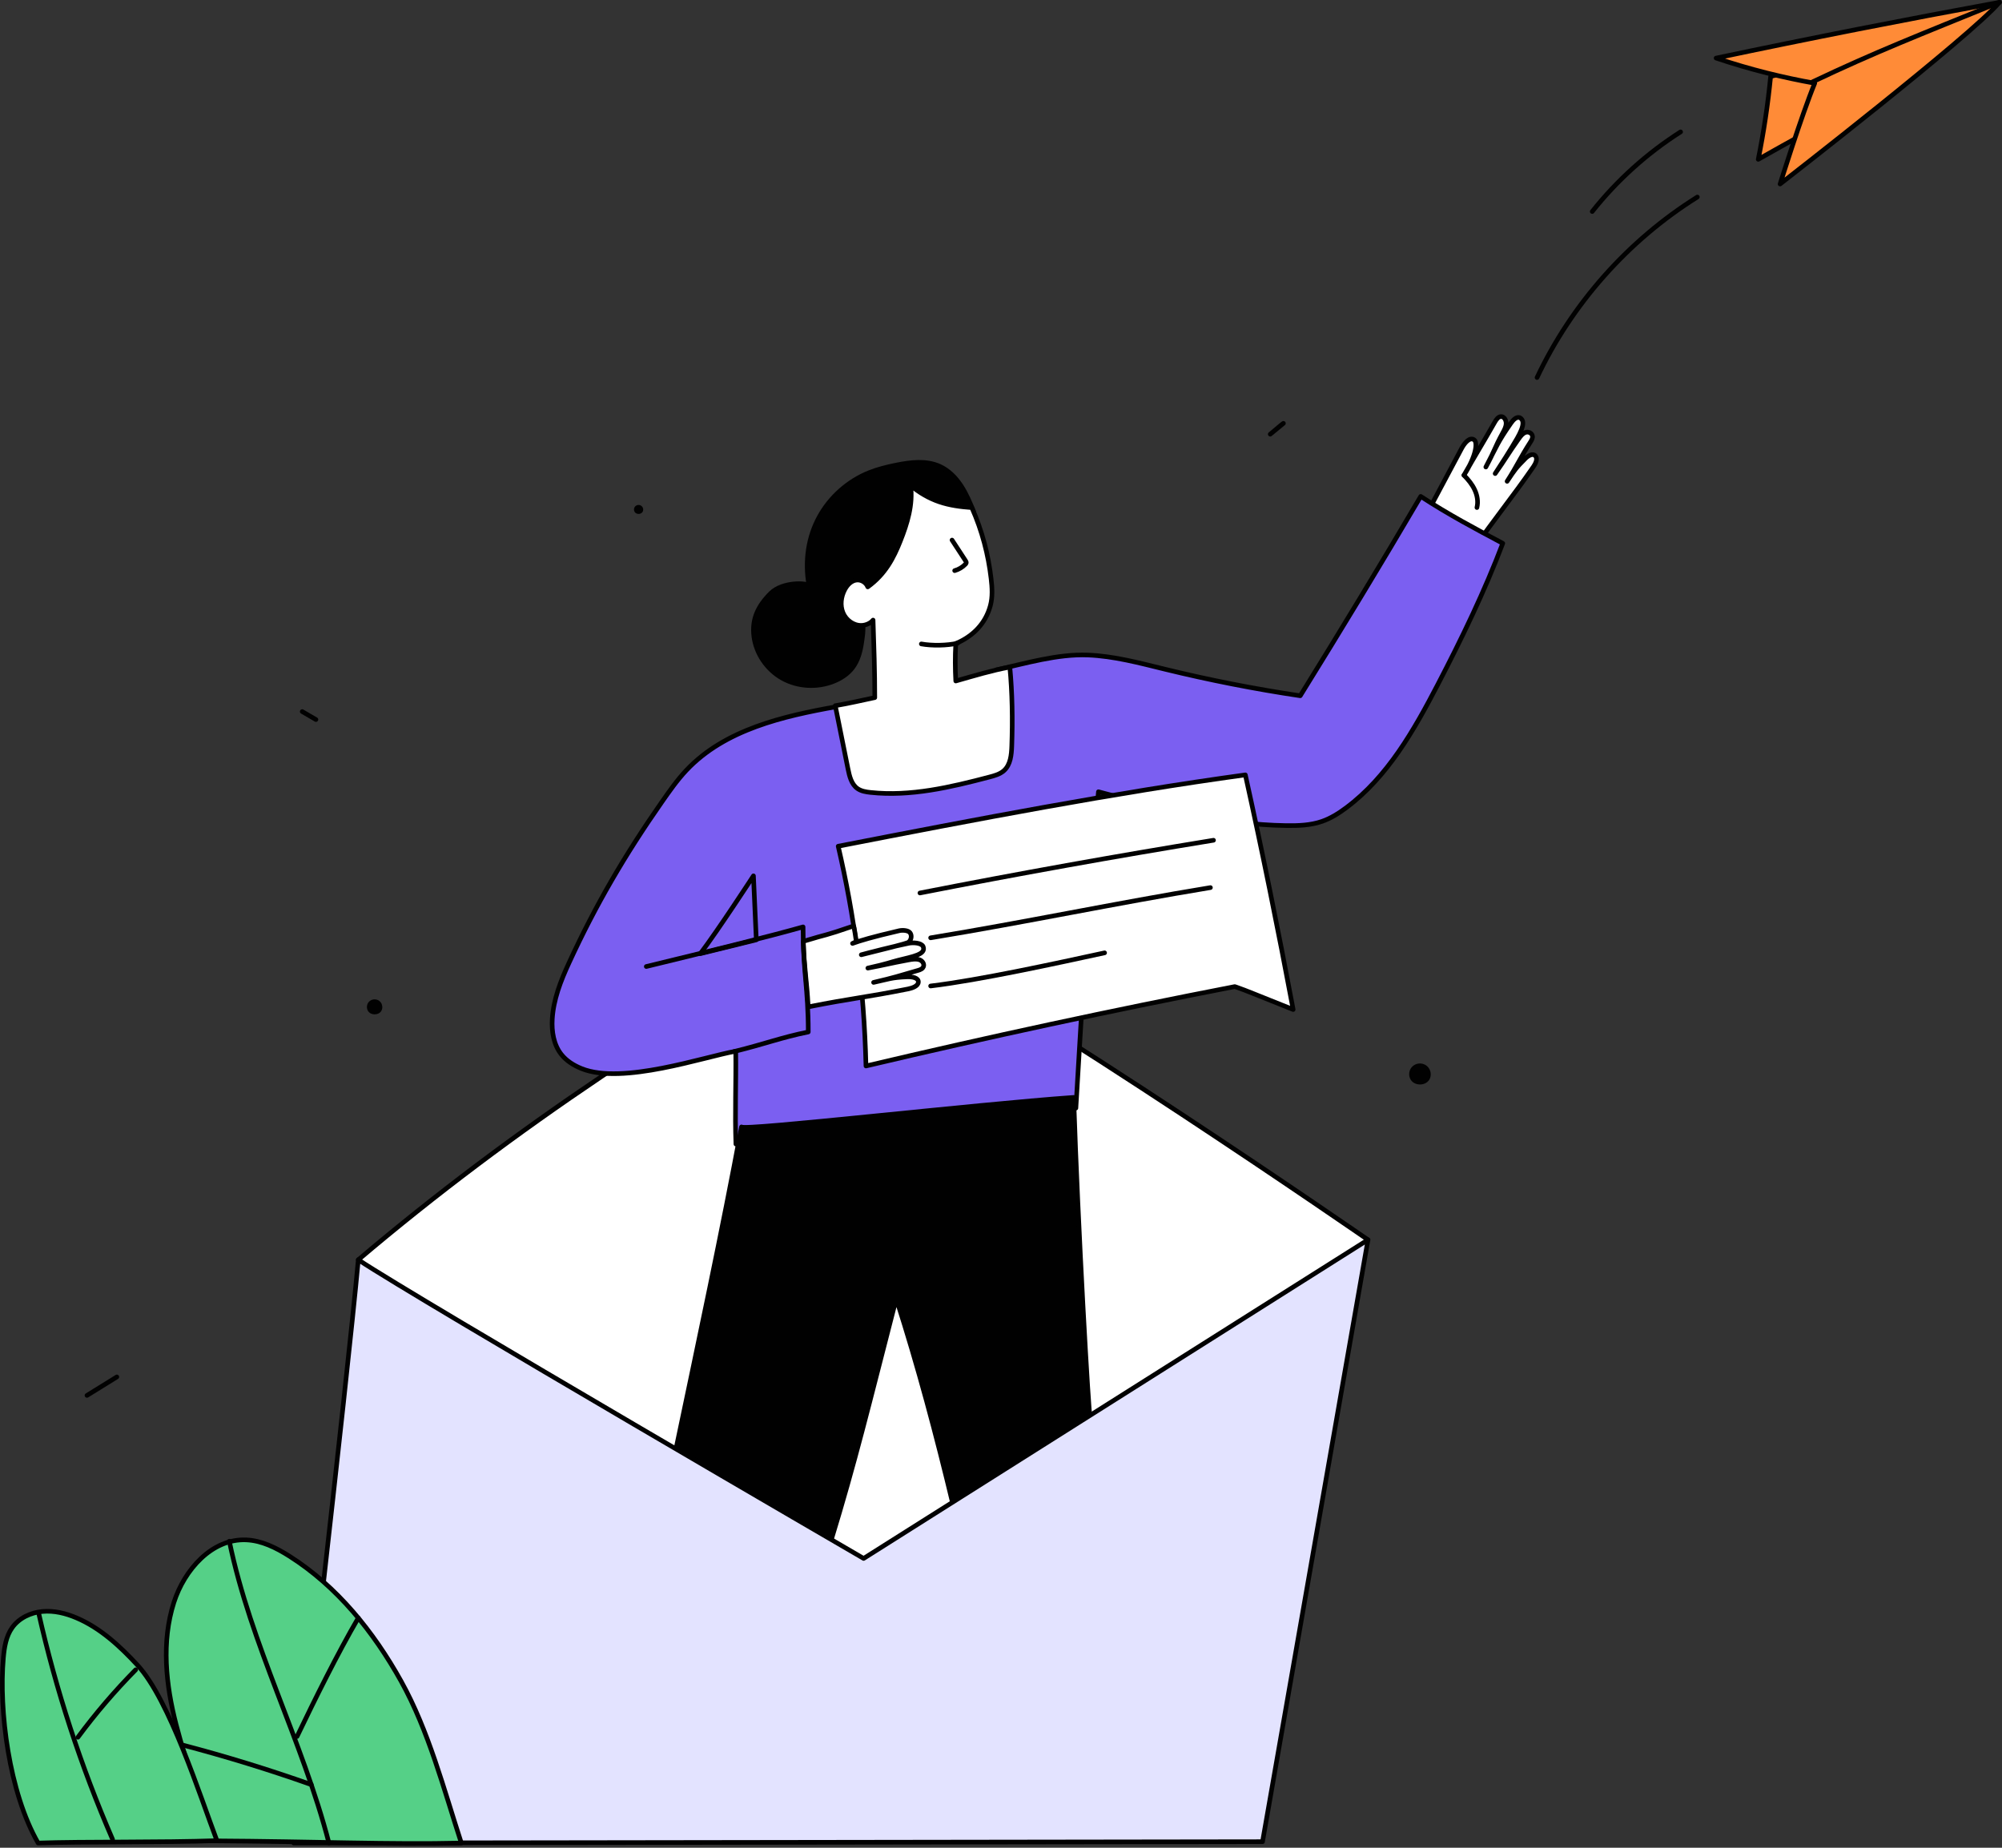 <svg width="650" height="600" viewBox="0 0 650 600" fill="none" xmlns="http://www.w3.org/2000/svg" style="width: 100%; height: 100%;">
<rect x="0" y="0" width="650" height="600" fill="#333333" stroke="none"/>
<g clip-path="url(#clip0_35_946)">
<path d="M461.247 170.583C465.903 161.762 469.887 154.447 474.543 145.626C475.258 144.271 477.035 141.717 478.615 142.813C479.741 143.594 479.459 147.776 475.299 154.318C479.301 147.275 481.268 144.197 485.27 137.154C485.776 136.263 486.45 135.264 487.391 135.269C488.355 135.273 489.031 136.428 489.006 137.498C488.981 138.567 488.46 139.544 487.956 140.465C485.06 145.748 485.311 146.368 482.416 151.651C486.037 144.721 486.138 143.78 490.544 137.424C491.273 136.372 492.354 135.202 493.468 135.632C495.977 137.006 493.112 141.522 490.956 145.082C489.721 147.121 488.522 149.048 485.443 153.777C488.693 149.18 489.785 147.127 493.045 142.539C493.657 141.678 494.324 140.772 495.258 140.422C496.192 140.072 497.438 140.584 497.557 141.661C497.632 142.346 497.249 142.988 496.884 143.557C493.5 148.825 492.704 151.026 489.321 156.294C491.832 152.507 492.097 152.064 495.234 148.901C496.166 147.962 497.671 147.055 498.519 148.054C499.302 148.977 498.6 150.483 497.894 151.507C490.94 161.594 485.172 168.507 478.218 178.594" fill="white"></path>
<path d="M461.247 170.583C465.903 161.762 469.887 154.447 474.543 145.626C475.258 144.271 477.035 141.717 478.615 142.813C479.741 143.594 479.459 147.776 475.299 154.318C479.301 147.275 481.268 144.197 485.27 137.154C485.776 136.263 486.45 135.264 487.391 135.269C488.355 135.273 489.031 136.428 489.006 137.498C488.981 138.567 488.46 139.544 487.956 140.465C485.06 145.748 485.311 146.368 482.416 151.651C486.037 144.721 486.138 143.78 490.544 137.424C491.273 136.372 492.354 135.202 493.468 135.632C495.977 137.006 493.112 141.522 490.956 145.082C489.721 147.121 488.522 149.048 485.443 153.777C488.693 149.18 489.785 147.127 493.045 142.539C493.657 141.678 494.324 140.772 495.258 140.422C496.192 140.072 497.438 140.584 497.557 141.661C497.632 142.346 497.249 142.988 496.884 143.557C493.5 148.825 492.704 151.026 489.321 156.294C491.832 152.507 492.097 152.064 495.234 148.901C496.166 147.962 497.671 147.055 498.519 148.054C499.302 148.977 498.6 150.483 497.894 151.507C490.94 161.594 485.172 168.507 478.218 178.594" stroke="#010101" stroke-width="1.5" stroke-linecap="round" stroke-linejoin="round"></path>
<path d="M475.299 154.318C476.687 155.719 477.964 157.265 478.797 159.053C479.631 160.84 479.995 162.896 479.523 164.811" fill="white"></path>
<path d="M475.299 154.318C476.687 155.719 477.964 157.265 478.797 159.053C479.631 160.84 479.995 162.896 479.523 164.811" stroke="#010101" stroke-width="1.5" stroke-linecap="round" stroke-linejoin="round"></path>
<path d="M276.423 547.689L444.154 402.583C444.154 402.583 337.714 328.885 279.949 297.857C221.789 330.352 166.84 366.234 116.329 409.077C120.433 417.881 276.422 547.689 276.422 547.689H276.423Z" fill="white" stroke="#010101" stroke-width="1.5" stroke-linecap="round" stroke-linejoin="round"></path>
<path d="M323.45 217.543C332.982 215.403 343.41 212.315 353.172 212.699C361.672 213.034 369.962 215.282 378.225 217.302C392.727 220.847 407.391 223.727 422.157 225.929C435.36 204.614 448.478 182.999 461.272 161.193C470.323 167.097 479.125 171.767 487.911 176.427C482.053 191.902 474.666 207.185 466.838 222.239C459.098 237.124 450.533 252.247 437.09 262.283C434.663 264.095 432.069 265.736 429.207 266.725C425.505 268.005 421.513 268.144 417.597 268.088C396.896 267.792 376.642 262.428 356.637 257.099C353.335 291.518 351.324 325.668 349.313 359.818C312.771 363.143 275.796 366.868 238.936 371.509C238.572 361.638 239.008 351.488 238.877 341.346C228.618 343.161 202.117 352.336 188.841 346.999C186.31 345.982 183.906 344.496 182.221 342.351C179.739 339.193 179.071 334.943 179.303 330.933C179.67 324.578 182.046 318.519 184.706 312.736C193.421 293.792 202.917 277.575 214.848 260.473C217.348 256.889 219.86 253.291 222.857 250.111C235.352 236.854 254.382 232.533 271.613 229.464C280.843 235.165 291.017 239.333 301.593 241.746C302.902 242.045 304.28 242.315 305.572 241.947C307.069 241.52 308.193 240.312 309.228 239.15C316.599 230.871 322.798 223.166 323.452 217.543H323.45Z" fill="#7B5FF1" stroke="#010101" stroke-width="1.5" stroke-linecap="round" stroke-linejoin="round"></path>
<path d="M244.626 284.403C244.626 284.403 233.127 302.093 227.38 309.667C233.437 308.173 245.552 305.184 245.552 305.184L244.626 284.403Z" stroke="#010101" stroke-width="1.5" stroke-linecap="round" stroke-linejoin="round"></path>
<path d="M316.174 166.28C314.983 163.336 313.761 160.379 312.015 157.726C310.269 155.073 307.949 152.714 305.053 151.41C300.722 149.459 295.703 150.073 291.046 151.01C288.055 151.612 285.075 152.334 282.242 153.466C275.371 156.212 269.511 161.413 265.969 167.91C262.427 174.407 261.23 182.15 262.665 190.227C262.118 189.203 254.071 188.818 250.221 192.669C246.177 196.713 244.057 200.947 244.761 206.623C245.465 212.299 249.078 217.506 254.082 220.276C259.086 223.046 265.347 223.358 270.657 221.231C273.009 220.289 275.216 218.86 276.758 216.85C278.507 214.571 279.299 211.7 279.728 208.86C280.392 204.462 280.739 201.939 278.505 198.071C282.651 196.932 286.751 195.514 290.486 193.384C294.221 191.254 297.595 188.378 299.881 184.736C300.635 183.535 301.281 182.204 301.005 181.168C303.911 174.735 309.418 169.523 316.175 166.281L316.174 166.28Z" fill="#010101" stroke="#010101" stroke-width="1.5" stroke-linecap="round" stroke-linejoin="round"></path>
<path d="M281.741 190.573C281.193 189.142 279.613 188.181 278.09 188.356C276.398 188.549 275.08 189.947 274.28 191.449C273.057 193.744 272.71 196.577 273.71 198.978C274.71 201.379 277.179 203.198 279.778 203.087C281.224 203.025 282.695 202.325 283.464 201.352C283.745 209.763 284.026 218.175 284.018 226.528C279.894 227.383 275.799 228.378 271.191 229.15C272.568 235.994 273.945 242.837 275.322 249.681C275.8 252.054 276.422 254.659 278.399 256.056C279.625 256.922 281.174 257.164 282.666 257.323C295.641 258.708 308.644 255.636 321.262 252.311C322.937 251.87 324.679 251.387 325.966 250.228C328.101 248.304 328.397 245.113 328.498 242.241C328.804 233.597 328.663 224.936 327.872 216.603C321.707 217.777 316.853 219.275 310.317 221.131C310.111 217.227 310.07 213.313 310.319 208.977C315.903 206.617 319.988 202.49 321.556 196.634C322.316 193.797 322.127 190.798 321.785 187.882C320.87 180.084 318.887 172.412 315.529 164.831C311.953 164.582 308.364 164.112 304.97 162.958C301.576 161.804 298.367 159.929 295.648 157.615C296.489 163.801 294.579 170.02 292.263 175.817C290.173 181.047 287.521 186.389 281.742 190.573H281.741Z" fill="white" stroke="#010101" stroke-width="1.5" stroke-linecap="round" stroke-linejoin="round"></path>
<path d="M309.102 175.373C310.576 177.602 312.037 179.839 313.485 182.085C313.623 182.299 313.767 182.543 313.713 182.792C313.677 182.957 313.558 183.091 313.441 183.213C312.488 184.195 311.272 184.921 309.956 185.294" stroke="#010101" stroke-width="1.5" stroke-linecap="round" stroke-linejoin="round"></path>
<path d="M299.139 209.097C302.615 209.726 307.469 209.645 310.913 208.859" stroke="#010101" stroke-width="1.5" stroke-linecap="round" stroke-linejoin="round"></path>
<path d="M281.16 346.143C320.895 336.735 360.822 328.139 400.909 320.361C403.022 321.075 404.978 321.855 406.914 322.631C411.228 324.359 415.542 326.086 419.856 327.814C414.961 301.773 409.877 276.644 404.333 251.616C361.455 257.516 317.255 265.983 272.144 274.782C277.343 297.242 280.534 320.165 281.161 346.143H281.16Z" fill="white" stroke="#010101" stroke-width="1.5" stroke-linecap="round" stroke-linejoin="round"></path>
<path d="M298.678 289.97C330.355 283.749 362.133 278.04 393.995 272.845" stroke="#010101" stroke-width="1.5" stroke-linecap="round" stroke-linejoin="round"></path>
<path d="M302.151 304.527C333.156 299.424 361.991 293.322 392.996 288.219" stroke="#010101" stroke-width="1.5" stroke-linecap="round" stroke-linejoin="round"></path>
<path d="M302.151 320.169C318.093 318.251 342.945 312.802 358.637 309.403" stroke="#010101" stroke-width="1.5" stroke-linecap="round" stroke-linejoin="round"></path>
<path d="M240.742 365.932C234.644 398.852 226.346 437.735 219.543 470.154C234.351 479.723 254.628 491.948 269.765 500.45C277.68 474.552 281.761 457.46 290.989 421.705C298.089 443.787 304.056 466.233 309.427 488.657C320.8 481.6 332.173 474.543 343.546 467.485C347.948 464.754 350.132 463.497 353.907 459.95C353.548 460.355 349.95 398.405 348.601 356.349C316.621 358.598 241.344 367.279 240.742 365.932Z" fill="#010101" stroke="#010101" stroke-width="1.5" stroke-linecap="round" stroke-linejoin="round"></path>
<path d="M95.376 598.467L409.912 598.027L444.155 402.582L280.4 506.056C280.4 506.056 135.859 422.057 116.331 409.076C112.644 449.343 95.377 598.466 95.377 598.466L95.376 598.467Z" fill="#E3E3FF" stroke="#010101" stroke-width="1.5" stroke-linecap="round" stroke-linejoin="round"></path>
<path d="M68.522 597.758C65.031 584.799 60.563 573.035 57.193 560.044C53.822 547.054 52.368 533.11 56.463 520.329C59.851 509.755 68.774 499.595 79.869 500.022C84.932 500.217 89.652 502.585 93.933 505.295C109.447 515.115 121.324 529.898 130.245 545.946C139.166 561.993 144.099 580.989 149.785 598.466C126.295 599.015 103.323 597.97 68.523 597.757L68.522 597.758Z" fill="#55D087" stroke="#010101" stroke-width="1.5" stroke-linecap="round" stroke-linejoin="round"></path>
<path d="M574.877 24.856C573.994 33.887 572.65 42.868 570.855 51.745C581.494 45.721 592.206 39.843 602.987 34.112C603.049 28.359 603.862 22.615 605.395 17.097C596.723 18.721 588.186 21.157 574.877 24.856Z" fill="#FF8B37" stroke="#010101" stroke-width="1.5" stroke-linecap="round" stroke-linejoin="round"></path>
<path d="M499.04 122.593C510.335 98.636 528.632 78.031 551.085 63.981" stroke="#010101" stroke-width="1.5" stroke-linecap="round" stroke-linejoin="round"></path>
<path d="M516.955 68.685C524.997 58.552 534.739 49.773 545.65 42.825" stroke="#010101" stroke-width="1.5" stroke-linecap="round" stroke-linejoin="round"></path>
<path d="M70.435 597.694C65.009 583.325 55.061 551.977 44.636 540.697C38.942 534.536 32.616 528.684 24.904 525.381C21.394 523.877 17.566 522.924 13.763 523.274C9.96 523.624 6.185 525.399 3.968 528.509C1.959 531.326 1.392 534.904 1.092 538.351C-0.399 555.453 2.905 581.969 12.381 598.468C26.615 597.957 52.642 598.334 70.434 597.696L70.435 597.694Z" fill="#55D087" stroke="#010101" stroke-width="1.5" stroke-linecap="round" stroke-linejoin="round"></path>
<path d="M74.458 500.45C81.409 534.18 98.167 565.133 106.804 598.471" stroke="#010101" stroke-width="1.5" stroke-linecap="round" stroke-linejoin="round"></path>
<path d="M12.512 523.637C18.199 548.855 26.257 573.538 36.544 597.254" stroke="#010101" stroke-width="1.5" stroke-linecap="round" stroke-linejoin="round"></path>
<path d="M577.954 59.75C577.954 59.75 584.833 37.68 589.2 27.028C579.247 25.255 568.505 22.671 557.179 18.862C587.772 12.413 618.442 6.375 649.179 0.749C639.691 11.86 577.954 59.75 577.954 59.75Z" fill="#FF8B37" stroke="#010101" stroke-width="1.5" stroke-linecap="round" stroke-linejoin="round"></path>
<path d="M588.549 26.557C608.916 16.874 623.121 11.351 649.178 0.75Z" fill="#FF8B37"></path>
<path d="M588.549 26.557C608.916 16.874 623.121 11.351 649.178 0.75" stroke="#010101" stroke-width="1.5" stroke-linecap="round" stroke-linejoin="round"></path>
<path d="M25.298 564.122C31.021 556.386 37.293 549.057 44.053 542.208Z" fill="#55D087"></path>
<path d="M25.298 564.122C31.021 556.386 37.293 549.057 44.053 542.208" stroke="#010101" stroke-width="1.5" stroke-linecap="round" stroke-linejoin="round"></path>
<path d="M96.446 563.872C102.218 551.84 109.6 536.896 116.331 525.373Z" fill="#55D087"></path>
<path d="M96.446 563.872C102.218 551.84 109.6 536.896 116.331 525.373" stroke="#010101" stroke-width="1.5" stroke-linecap="round" stroke-linejoin="round"></path>
<path d="M59.227 566.625C73.34 570.33 87.298 574.624 101.053 579.493Z" fill="#55D087"></path>
<path d="M59.227 566.625C73.34 570.33 87.298 574.624 101.053 579.493" stroke="#010101" stroke-width="1.5" stroke-linecap="round" stroke-linejoin="round"></path>
<path d="M291.559 311.826C288.797 312.528 288.358 312.889 281.77 314.359C288.401 313.107 288.25 312.955 294.881 311.722C296.128 311.494 297.46 311.267 298.567 311.665C299.674 312.073 300.362 313.363 299.588 314.292C299.094 314.88 298.219 315.061 297.439 315.288C291.982 316.872 290.421 317.422 283.629 319.006C288.39 317.982 289.389 317.384 294.579 317.194C296.17 317.128 298.244 317.507 298.168 318.892C298.114 320.182 296.255 320.846 294.793 321.14C280.414 323.995 276.857 324.09 262.467 326.945L262.36 326.385C261.984 318.902 261.06 314.027 260.802 305.672C269.518 303.016 266.799 304.23 277.137 300.674C277.266 300.674 277.932 304.913 277.997 305.549C278.008 305.596 277.933 305.852 276.793 306.346C279.308 305.436 282.905 304.328 291.91 302.232C293.103 301.957 294.84 302.107 295.44 302.855C296.112 303.693 295.943 305.092 295.04 305.908C294.471 306.43 286.249 308.355 279.637 310.03C281.367 309.546 290.633 307.152 295.04 306.289C296.545 305.995 299.054 306.15 299.688 307.288C300.841 309.926 296.372 310.602 291.557 311.826H291.559Z" fill="white" stroke="#010101" stroke-width="1.5" stroke-linecap="round" stroke-linejoin="round"></path>
<path d="M209.834 313.845C230.659 308.787 249.775 304.091 260.737 300.983C260.737 315.899 262.423 320.746 262.423 335.101C253.551 336.904 248.527 338.941 238.374 341.44" stroke="#010101" stroke-width="1.5" stroke-linecap="round" stroke-linejoin="round"></path>
<path d="M28.237 453.119C31.472 451.117 34.706 449.114 37.941 447.112" stroke="#010101" stroke-width="1.5" stroke-linecap="round" stroke-linejoin="round"></path>
<path d="M461.449 345.354C460.157 345.179 458.791 345.804 458.078 346.895C457.365 347.986 457.342 349.488 458.021 350.601C459.23 352.583 462.546 352.676 463.918 350.803C465.29 348.93 464.295 345.738 461.45 345.353L461.449 345.354Z" fill="#010101"></path>
<path d="M412.417 140.986L416.695 137.466C416.519 137.565 416.343 137.665 412.417 140.986Z" stroke="#010101" stroke-width="1.5" stroke-linecap="round" stroke-linejoin="round"></path>
<path d="M98.124 231.061C99.608 231.926 101.091 232.791 102.575 233.656" stroke="#010101" stroke-width="1.5" stroke-linecap="round" stroke-linejoin="round"></path>
<path d="M121.933 324.527C121.01 324.402 120.034 324.848 119.525 325.628C119.016 326.407 118.999 327.48 119.484 328.275C120.348 329.691 122.716 329.757 123.696 328.419C124.676 327.081 123.965 324.801 121.933 324.526V324.527Z" fill="#010101"></path>
<path d="M207.515 163.969C206.961 163.894 206.376 164.162 206.07 164.63C205.764 165.098 205.754 165.741 206.045 166.218C206.563 167.067 207.984 167.107 208.572 166.305C209.16 165.502 208.735 164.134 207.515 163.969Z" fill="#010101"></path>
</g>
<defs>
<clipPath id="clip0_35_946">
<rect width="649.928" height="599.374" fill="white"></rect>
</clipPath>
</defs>
</svg>